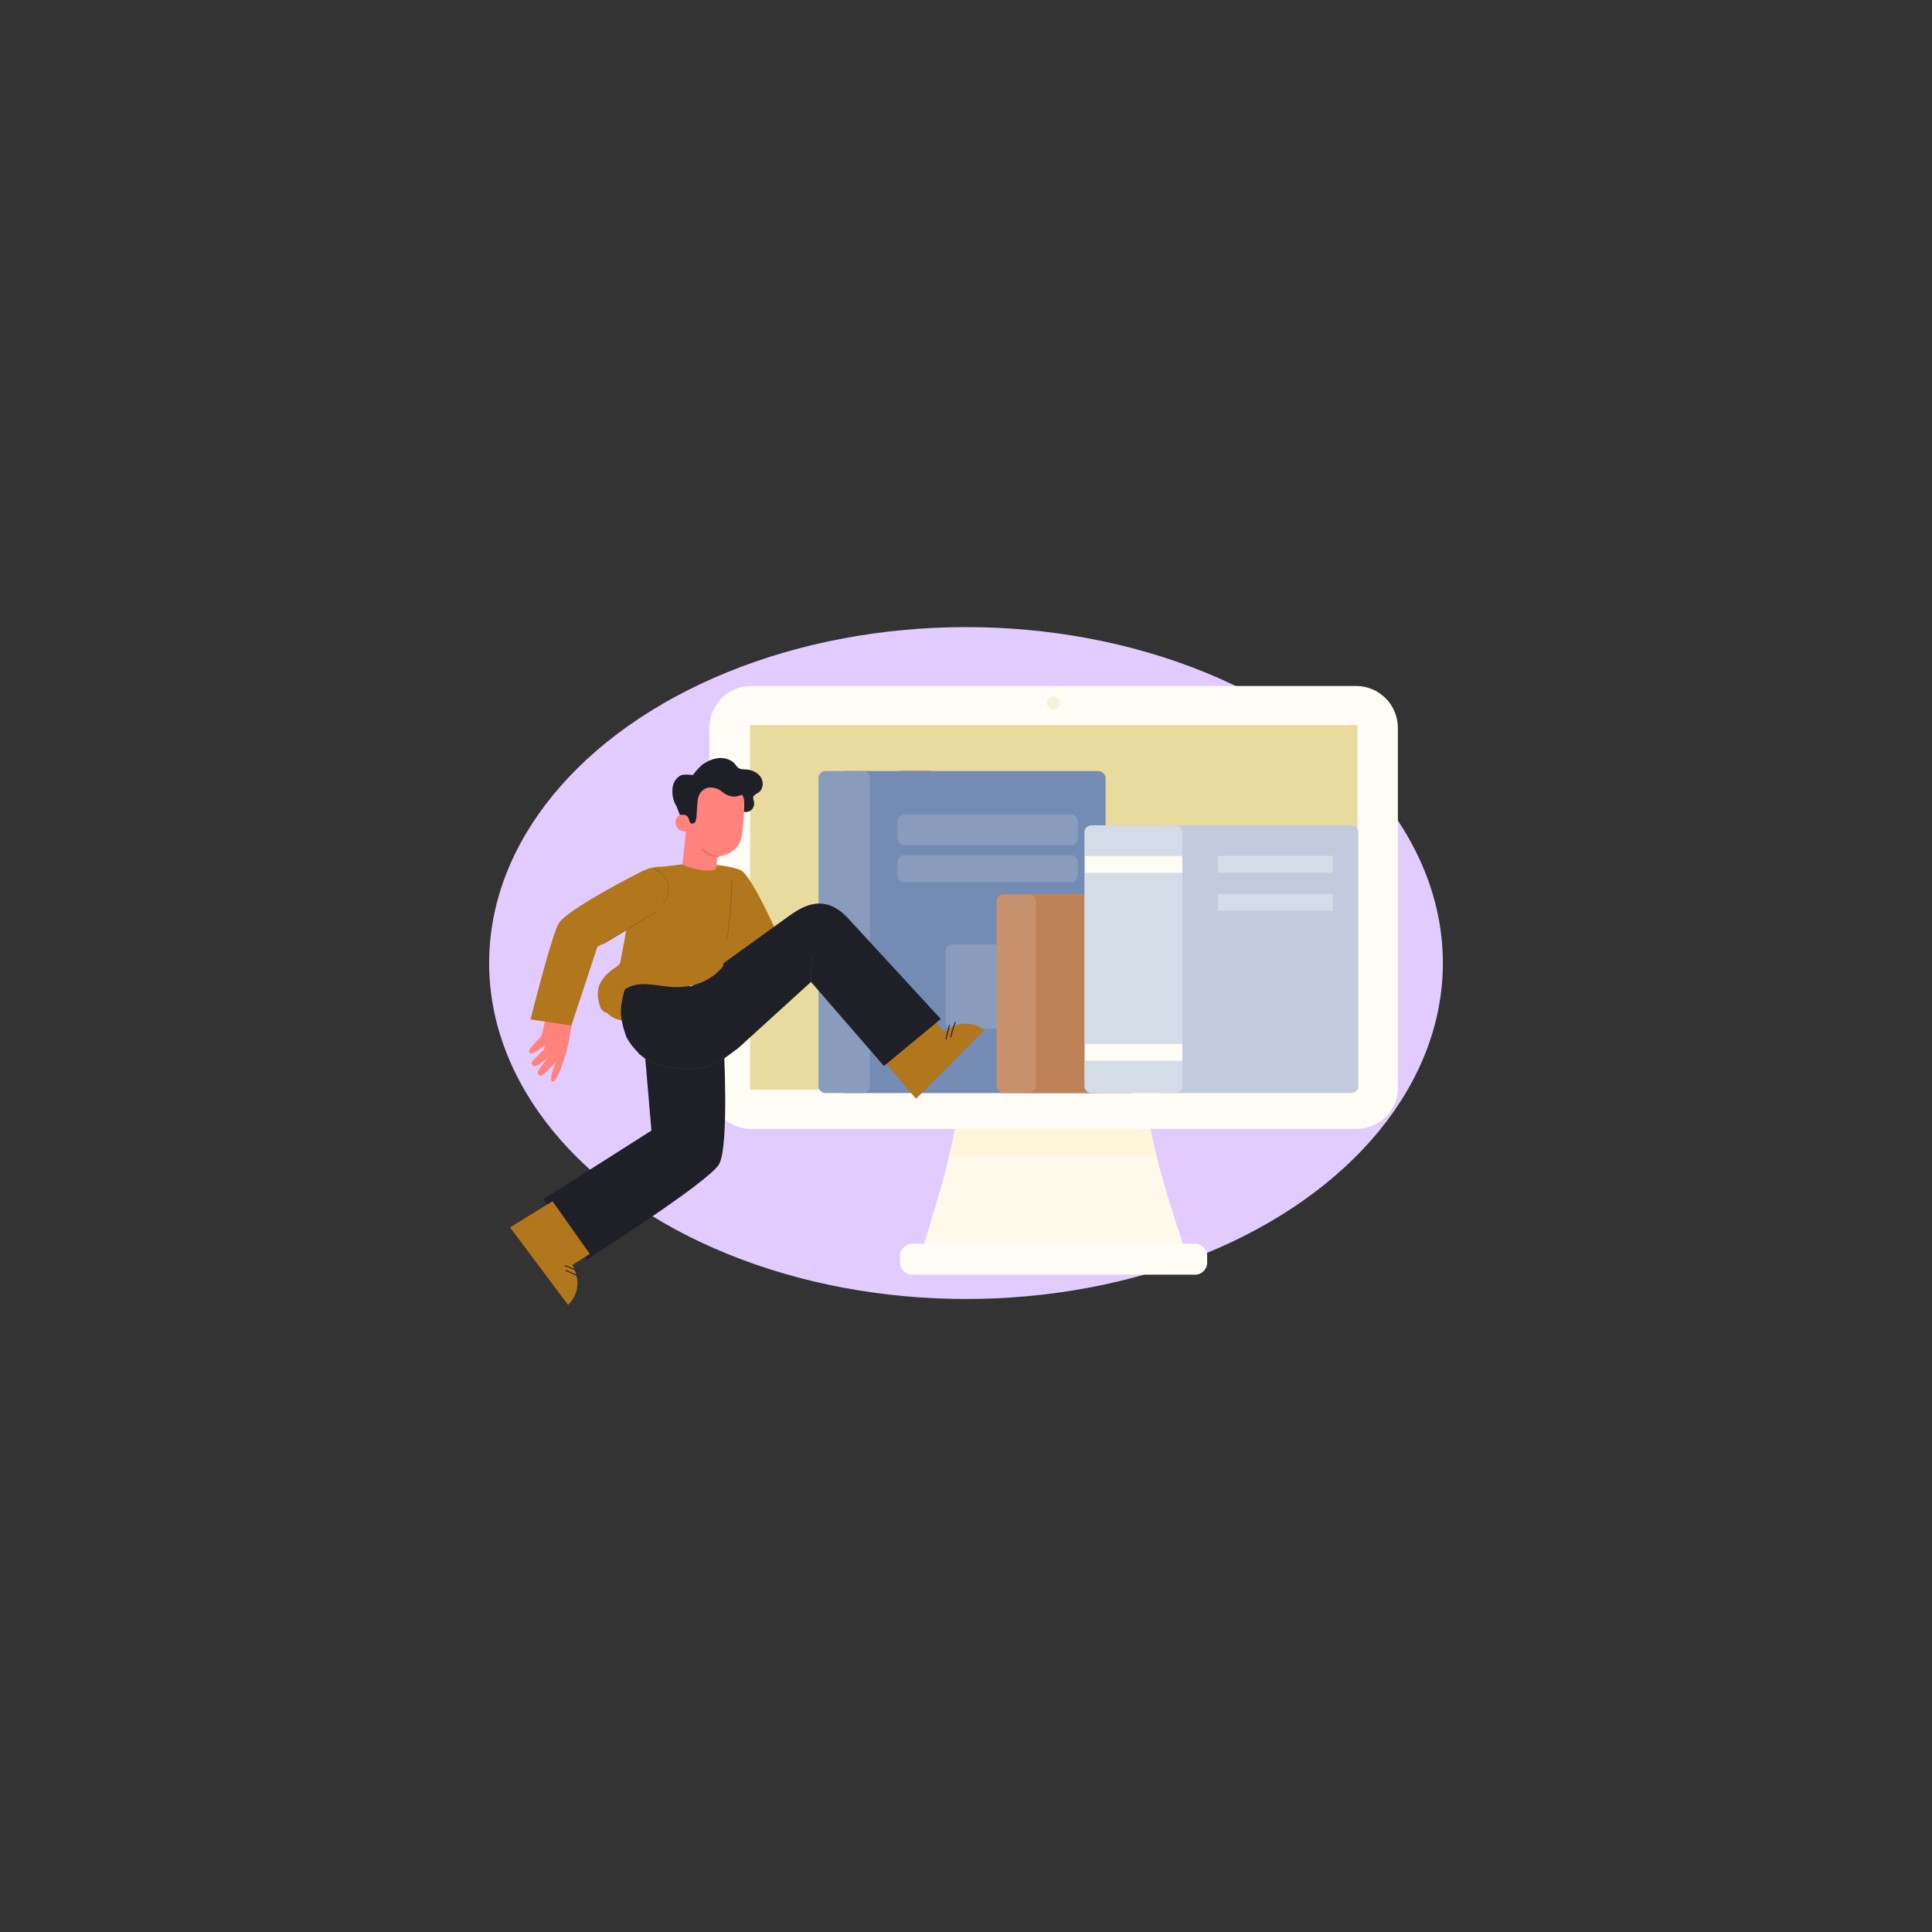 <?xml version="1.0" encoding="utf-8"?>
<svg xmlns="http://www.w3.org/2000/svg" id="Layer_1" style="enable-background:new 0 0 850 850" version="1.1" viewBox="0 0 850 850" x="0" y="0">
  <rect x="0" y="0" width="850" height="850" fill="#333333" stroke="none"/>
  <g>
    <g>
      <ellipse cx="425" cy="423.7" rx="209.8" ry="147.8" style="fill:#e2ccff"/>
    </g>
    <g>
      <g>
        <g>
          <g>
            <path d="M522.2,552.5H404.9l1.8-5.7c9.7-31.6,21.8-69.3,14.6-102.9l-0.5-2.5h85.6l-0.8,3.2&#xD;&#xA;						c-7.8,32.9,4.2,70.5,14.4,101.3L522.2,552.5z" style="fill:#fff9eb"/>
          </g>
          <g style="opacity:.87">
            <path d="M508.8,508.8c-2.3-9.4-4.2-19-5.1-28.5h-81.1c-1,9.5-2.8,19.1-5.1,28.5H508.8z" style="fill:#fff5da"/>
          </g>
          <g>
            <path d="M615.1,478.3c0,10.2-8.3,18.4-18.4,18.4H330.5c-10.2,0-18.4-8.3-18.4-18.4V320.2&#xD;&#xA;						c0-10.2,8.3-18.4,18.4-18.4h266.1c10.2,0,18.4,8.3,18.4,18.4V478.3z" style="fill:#fffcf6"/>
          </g>
          <g>
            <rect height="160.4" style="fill:#e9db9d" width="267.2" x="330" y="319"/>
          </g>
          <g>
            <path d="M531.1,555.5c0,2.9-2.4,5.3-5.3,5.3H401.3c-2.9,0-5.3-2.4-5.3-5.3v-3c0-2.9,2.4-5.3,5.3-5.3h124.5&#xD;&#xA;						c2.9,0,5.3,2.4,5.3,5.3V555.5z" style="fill:#fffcf6"/>
          </g>
          <g>
            <path d="M468.4,488.4c0,2.7-2.2,4.8-4.8,4.8c-2.7,0-4.8-2.2-4.8-4.8c0-2.7,2.2-4.8,4.8-4.8&#xD;&#xA;						C466.2,483.6,468.4,485.8,468.4,488.4z" style="fill:#fffcf6"/>
          </g>
          <g>
            <path d="M466.4,309.3c0,1.6-1.3,2.9-2.9,2.9c-1.6,0-2.9-1.3-2.9-2.9c0-1.6,1.3-2.9,2.9-2.9&#xD;&#xA;						C465.1,306.4,466.4,307.7,466.4,309.3z" style="fill:#f7f1dc"/>
          </g>
        </g>
      </g>
      <g>
        <polygon points="409 339.1 409 445.7 402.7 439.4 396.5 445.7 396.5 339.1" style="fill:#bf8258"/>
      </g>
      <g>
        <g>
          <g>
            <path d="M486.3,477.8c0,1.7-1.5,3.1-3.5,3.1H371.4V339.2h111.5c1.9,0,3.5,1.4,3.5,3.1V477.8z" style="fill:#748bb3"/>
          </g>
          <g>
            <path d="M360.1,477.8c0,1.7,1.4,3.1,3.1,3.1h16.4c1.7,0,3.1-1.4,3.1-3.1V342.3c0-1.7-1.4-3.1-3.1-3.1h-16.4&#xD;&#xA;						c-1.7,0-3.1,1.4-3.1,3.1V477.8z" style="fill:#899cbe"/>
          </g>
          <g>
            <path d="M474.2,368.8c0,1.7-1.4,3.1-3.1,3.1h-73.2c-1.7,0-3.1-1.4-3.1-3.1v-7.4c0-1.7,1.4-3.1,3.1-3.1h73.2&#xD;&#xA;						c1.7,0,3.1,1.4,3.1,3.1V368.8z" style="fill:#899cbe"/>
          </g>
          <g>
            <path d="M474.2,385.1c0,1.7-1.4,3.1-3.1,3.1h-73.2c-1.7,0-3.1-1.4-3.1-3.1v-5.8c0-1.7,1.4-3.1,3.1-3.1h73.2&#xD;&#xA;						c1.7,0,3.1,1.4,3.1,3.1V385.1z" style="fill:#899cbe"/>
          </g>
          <g>
            <path d="M453,449.5c0,1.7-1.4,3.1-3.1,3.1h-30.8c-1.7,0-3.1-1.4-3.1-3.1v-30.9c0-1.7,1.4-3.1,3.1-3.1h30.8&#xD;&#xA;						c1.7,0,3.1,1.4,3.1,3.1V449.5z" style="fill:#899cbe"/>
          </g>
        </g>
        <g>
          <g>
            <path d="M500.7,477.8c0,1.7-1.4,3.1-3.1,3.1h-46.3v-87.5h46.3c1.7,0,3.1,1.4,3.1,3.1V477.8z" style="fill:#bf8258"/>
          </g>
          <g>
            <path d="M455.7,477.8c0,1.7-1.4,3.1-3.1,3.1h-11c-1.7,0-3.1-1.4-3.1-3.1v-81.3c0-1.7,1.4-3.1,3.1-3.1h11&#xD;&#xA;						c1.7,0,3.1,1.4,3.1,3.1V477.8z" style="fill:#c7916d"/>
          </g>
        </g>
        <g>
          <path d="M597.6,477.8c0,1.7-1.4,3.1-3.1,3.1h-83.6c-1.7,0-3.1-1.4-3.1-3.1V366.2c0-1.7,1.4-3.1,3.1-3.1h83.6&#xD;&#xA;					c1.7,0,3.1,1.4,3.1,3.1V477.8z" style="fill:#c2cadd"/>
        </g>
        <g>
          <rect height="7.4" style="fill:#d4dce7" width="50.6" x="535.8" y="376.6"/>
        </g>
        <g>
          <rect height="7.4" style="fill:#d4dce7" width="50.6" x="535.8" y="393.3"/>
        </g>
        <g>
          <path d="M520.2,477.8c0,1.7-1.4,3.1-3.1,3.1h-36.9c-1.7,0-3.1-1.4-3.1-3.1V366.2c0-1.7,1.4-3.1,3.1-3.1h36.9&#xD;&#xA;					c1.7,0,3.1,1.4,3.1,3.1V477.8z" style="fill:#d4dce7"/>
        </g>
        <g>
          <rect height="7.4" style="fill:#fffcf6" width="42.8" x="477.4" y="376.6"/>
        </g>
        <g>
          <rect height="7.4" style="fill:#fffcf6" width="42.8" x="477.4" y="459.3"/>
        </g>
      </g>
    </g>
    <g>
      <g>
        <g>
          <path d="M313.4,380.4c0,0,7.4,0.4,12.4,2.4c5,2,18.9,33.7,18.9,34.3c-6.8,48.7-28.2,13.1-28.2,13.1L313.4,380.4z" style="fill:#b2761c"/>
        </g>
        <g>
          <path d="M304.1,423.6l-30.5,3.2c-3.4,2.3-6.1,5.7-7.5,9.6c-0.8,2.1-1.2,4.5-0.5,6.6c0.6,2,2.2,3.6,4,4.6&#xD;&#xA;					c1.8,1,3.9,1.5,6,1.7c4.7,0.5,9.6-0.1,14-1.9c4.7-1.9,9-5.1,11.8-9.3C304.1,433.9,305.3,428.6,304.1,423.6z" style="fill:#b2761c"/>
        </g>
        <g>
          <path d="M318.3,457.6c0,0,2.7,46.7-2,54.7c-4.8,8-58.2,41.9-58.2,41.9l-19-26.6l47.5-30.2l-2.9-34L318.3,457.6z" style="fill:#1f1f28"/>
        </g>
        <g>
          <g>
            <g>
              <path d="M433,453.2c0,0-7.6-6.9-17.7,0.7l-5.9-6.9l-20.6,19.6l14.2,16.8L433,453.2z" style="fill:#b2761c"/>
            </g>
            <g>
              <path d="M420.1,449.7c-0.9,2.1-1.5,4.3-2,6.5c-0.1,0.2,0.3,0.3,0.4,0.1c0.5-2.2,1.2-4.4,2-6.5&#xD;&#xA;							C420.5,449.5,420.2,449.4,420.1,449.7L420.1,449.7z" style="fill:#1f1f28"/>
            </g>
            <g>
              <path d="M417.5,451c-0.5,2-1,4.1-1.5,6.1c-0.1,0.2,0.3,0.3,0.4,0.1c0.5-2,1-4.1,1.5-6.1&#xD;&#xA;							C417.9,450.8,417.5,450.7,417.5,451L417.5,451z" style="fill:#1f1f28"/>
            </g>
          </g>
        </g>
        <g>
          <g>
            <g>
              <path d="M249.9,574.1c0,0,7.9-6.5,1.9-17.6l7.7-4.8l-16.4-23.2L224.4,540L249.9,574.1z" style="fill:#b2761c"/>
            </g>
            <g>
              <path d="M255.3,561.8c-2-1.2-4-2.1-6.2-3c-0.2-0.1-0.3,0.3-0.1,0.4c2.1,0.8,4.1,1.8,6.1,2.9&#xD;&#xA;							C255.3,562.3,255.5,561.9,255.3,561.8L255.3,561.8z" style="fill:#1f1f28"/>
            </g>
            <g>
              <path d="M254.4,559c-1.9-0.8-3.9-1.6-5.8-2.4c-0.2-0.1-0.3,0.3-0.1,0.4c1.9,0.8,3.9,1.6,5.8,2.4&#xD;&#xA;							C254.5,559.5,254.6,559.1,254.4,559L254.4,559z" style="fill:#1f1f28"/>
            </g>
          </g>
        </g>
        <g>
          <g>
            <g>
              <path d="M316.1,372.5c0,0.4-1.3,12.3-1.3,12.3l-14.9-1.6l2-18L316.1,372.5z" style="fill:#ff827c"/>
            </g>
            <g>
              <g>
                <g>
                  <path d="M316.3,376.7c0,0,9.2-0.4,10.3-10.4c0.4-3.4,0.8-7.1,0.8-13.5c0-6.9-4.8-10.3-12.2-11l-0.7-0.1&#xD;&#xA;									c-7.9-0.3-13.3,3.4-13.3,10.9l0.1,7.2C301.2,359.7,298.9,375.1,316.3,376.7" style="fill:#ff827c"/>
                </g>
              </g>
            </g>
            <g>
              <path d="M303.3,359.1c-1.1-0.8-2.5-1.2-3.8-0.8c-1.3,0.5-2.2,1.8-2.3,3.3c-0.1,1.4,0.7,2.8,1.9,3.6&#xD;&#xA;							c1.2,0.7,2.7,0.8,3.9,0.3" style="fill:#ff827c"/>
            </g>
            <g>
              <path d="M316.1,377c-2.8,0-5.5-1.2-7.3-3.3c-0.1-0.1-0.1-0.3,0-0.3c0.1-0.1,0.3-0.1,0.3,0c1.7,2,4.3,3.2,6.9,3.2&#xD;&#xA;							c0,0,0.1,0,0.1,0c0.1,0,0.2,0.1,0.2,0.2C316.4,376.9,316.3,377,316.1,377C316.1,377,316.1,377,316.1,377z" style="fill:#ef5656"/>
            </g>
          </g>
          <g>
            <g>
              <path d="M298,355.7c-0.1-0.5-0.5-1.2-0.8-1.7c-1.1-2.2-1.6-4.6-1.3-7.3c0.2-2.3,1.5-4.4,3.5-5.5&#xD;&#xA;							c1.4-0.8,5.4-0.2,5.4-0.2s3-3.9,4.9-5.1c2.1-1.3,4.6-2.3,7.1-2.4s5.2,0.9,6.7,2.8c0.4,0.5,0.7,1.1,1.3,1.5&#xD;&#xA;							c0.9,0.7,2.2,0.7,3.4,0.7c2.5,0.2,5.1,1.3,6.5,3.4c1.4,2.1,1.1,5.4-1,6.8c-0.9,0.6-2.1,1-2.3,2c-0.2,0.7,0.2,1.3,0.3,2&#xD;&#xA;							c0.3,1.2-0.1,2.6-1,3.5c-0.9,0.9-2.2,1.2-3.4,1l0.1-1.7c0,0,0.4-6.5-1.5-5.7c-4.1,1.8-7.1-0.5-8.9-2c-1-0.8-2.3-1.1-3.6-1.3&#xD;&#xA;							c-3.1-0.4-5.6,1.6-6.3,4.7c-0.6,3.2-0.4,7.7-0.9,9.5c-0.1,0.4-0.3,1.8-1.9,1.6c0,0-0.6,0.3-1-1.2c-0.4-1.5-1-3.1-4.2-2.6&#xD;&#xA;							L298,355.7z" style="fill:#1f1f28"/>
            </g>
          </g>
        </g>
        <g>
          <path d="M251.6,450.1c0,0-1.6,10.9-3,14.7c-1.4,3.8-3.7,11.8-5.7,11c-1.6-0.7,1.7-8.9,1.7-8.9s-5.9,7.5-7.3,6.2&#xD;&#xA;					c-1.5-1.4-0.4-2.1,1.2-4.4c1.5-2.2,2.6-3.5,2.6-3.5s-5.2,4.9-6.6,3.7c-1.4-1.2,0.3-2.6,0.3-2.6l4.6-4.7l0.4-1.7&#xD;&#xA;					c0,0-3.6,2.6-5.1,3.4c-1.4,0.7-2.6-0.4-1.4-2c1.2-1.6,4.3-4.7,4.7-5.2c0.4-0.4,1.9-7.4,1.9-7.4L251.6,450.1z" style="fill:#ff827c"/>
        </g>
        <g>
          <path d="M300.6,436.6c0,0,45.2-32.7,46.1-33.3c6.4-4.6,15.9-10.6,26.4,0.7c13.1,14.2,40.8,44.3,40.8,44.3&#xD;&#xA;					L388.9,469l-32.1-37l-32.1,29.2c0,0-6.6,5-12.6,8.9c-4,2.6-14.1,3.3-20.2,0.5c-12.9-5.8-16.6-15-16.6-15l21.4-20.2L300.6,436.6z" style="fill:#1f1f28"/>
        </g>
        <g>
          <path d="M291.6,381.3l8.4-1c6.8,3.2,15.7,3.7,15.8,0.7c4.4,0.5,6,4.3,6.2,9c0.5,11.2-3.5,30.8-3.6,31.4&#xD;&#xA;					c-0.2,0.8-0.3,3.7-0.3,3.7l-47.2,9l7.1-38C278.1,396,274.6,381.3,291.6,381.3z" style="fill:#b2761c"/>
        </g>
        <g>
          <path d="M281,463.6c8.3,6.4,19.5,8.3,29.6,5.8c2.9-0.7,5.6-1.9,8.1-3.5c0.2-0.1,0-0.5-0.2-0.3&#xD;&#xA;					c-4.4,2.9-9.6,4.2-14.8,4.4c-5.1,0.3-10.3-0.4-15-2.4c-2.7-1.1-5.2-2.6-7.5-4.3C281,463.1,280.8,463.4,281,463.6L281,463.6z" style="fill:#2b2a33"/>
        </g>
        <g>
          <path d="M357.5,432.4c-1-4.2-0.8-8.6,0.8-12.6c0.1-0.2-0.3-0.3-0.4-0.1c-1.5,4.1-1.8,8.6-0.8,12.8&#xD;&#xA;					C357.2,432.8,357.5,432.7,357.5,432.4L357.5,432.4z" style="fill:#2b2a33"/>
        </g>
        <g>
          <path d="M275.4,455.6c0,0-1.8-4.3-2.2-9.5c-0.4-6.1,2.9-14.3,2.9-14.3l32.2,2.5L275.4,455.6z" style="fill:#1f1f28"/>
        </g>
        <g>
          <path d="M318.2,425c-5.2,6.6-13,9.5-21.4,9.3c-6.7-0.2-13.8-2.8-20-0.1c-3.8,1.7-6.6,5.3-8.1,9.2&#xD;&#xA;					c-0.4,1.1-1.2,2.4-2.3,2.1c-0.6-0.2-1.8-1.3-2.1-1.9c-2.7-7.1-1.6-13,7.3-18.5c0,0,2.5-1.9,4.5-6.8c2.1-4.9,4.7-12.9,4.7-12.9&#xD;&#xA;					L318.2,425z" style="fill:#b2761c"/>
        </g>
        <g>
          <path d="M283.1,383c0,0-34.2,17.1-37.5,23.6c-3.3,6.5-12.2,41.9-12.2,41.9l18,2.7l11.4-34.6l28.2-16.3L283.1,383z" style="fill:#b2761c"/>
        </g>
        <g>
          <path d="M265.4,415.4c7.8-4.7,15.6-9.4,23.4-14.1c0.2-0.1,0-0.4-0.2-0.3c-7.8,4.7-15.6,9.4-23.4,14.1&#xD;&#xA;					C265,415.2,265.2,415.5,265.4,415.4L265.4,415.4z" style="fill:#94661a"/>
        </g>
        <g>
          <path d="M320.1,412.9c1.3-8.5,2-17.1,2-25.7c0-0.2-0.4-0.2-0.4,0c0,8.6-0.7,17.1-2,25.6&#xD;&#xA;					C319.7,413,320,413.1,320.1,412.9L320.1,412.9z" style="fill:#94661a"/>
        </g>
        <g>
          <path d="M291.9,397.6c2.1-2.5,2.9-6,2-9.2c-0.9-3-3.3-5.4-6.2-6.4c-0.2-0.1-0.3,0.3-0.1,0.4c2.8,1,5.1,3.3,6,6.1&#xD;&#xA;					c0.9,3,0.2,6.4-1.9,8.8C291.5,397.6,291.8,397.8,291.9,397.6L291.9,397.6z" style="fill:#94661a"/>
        </g>
        <g>
          <path d="M269.7,427.1c2.1-2.9,5.9-4,9.5-3.8c3.5,0.1,7,1.3,10.4,2.3c6.7,1.8,14.2,2.4,20.3-0.9" style="fill:#b2761c"/>
        </g>
      </g>
    </g>
  </g>
</svg>